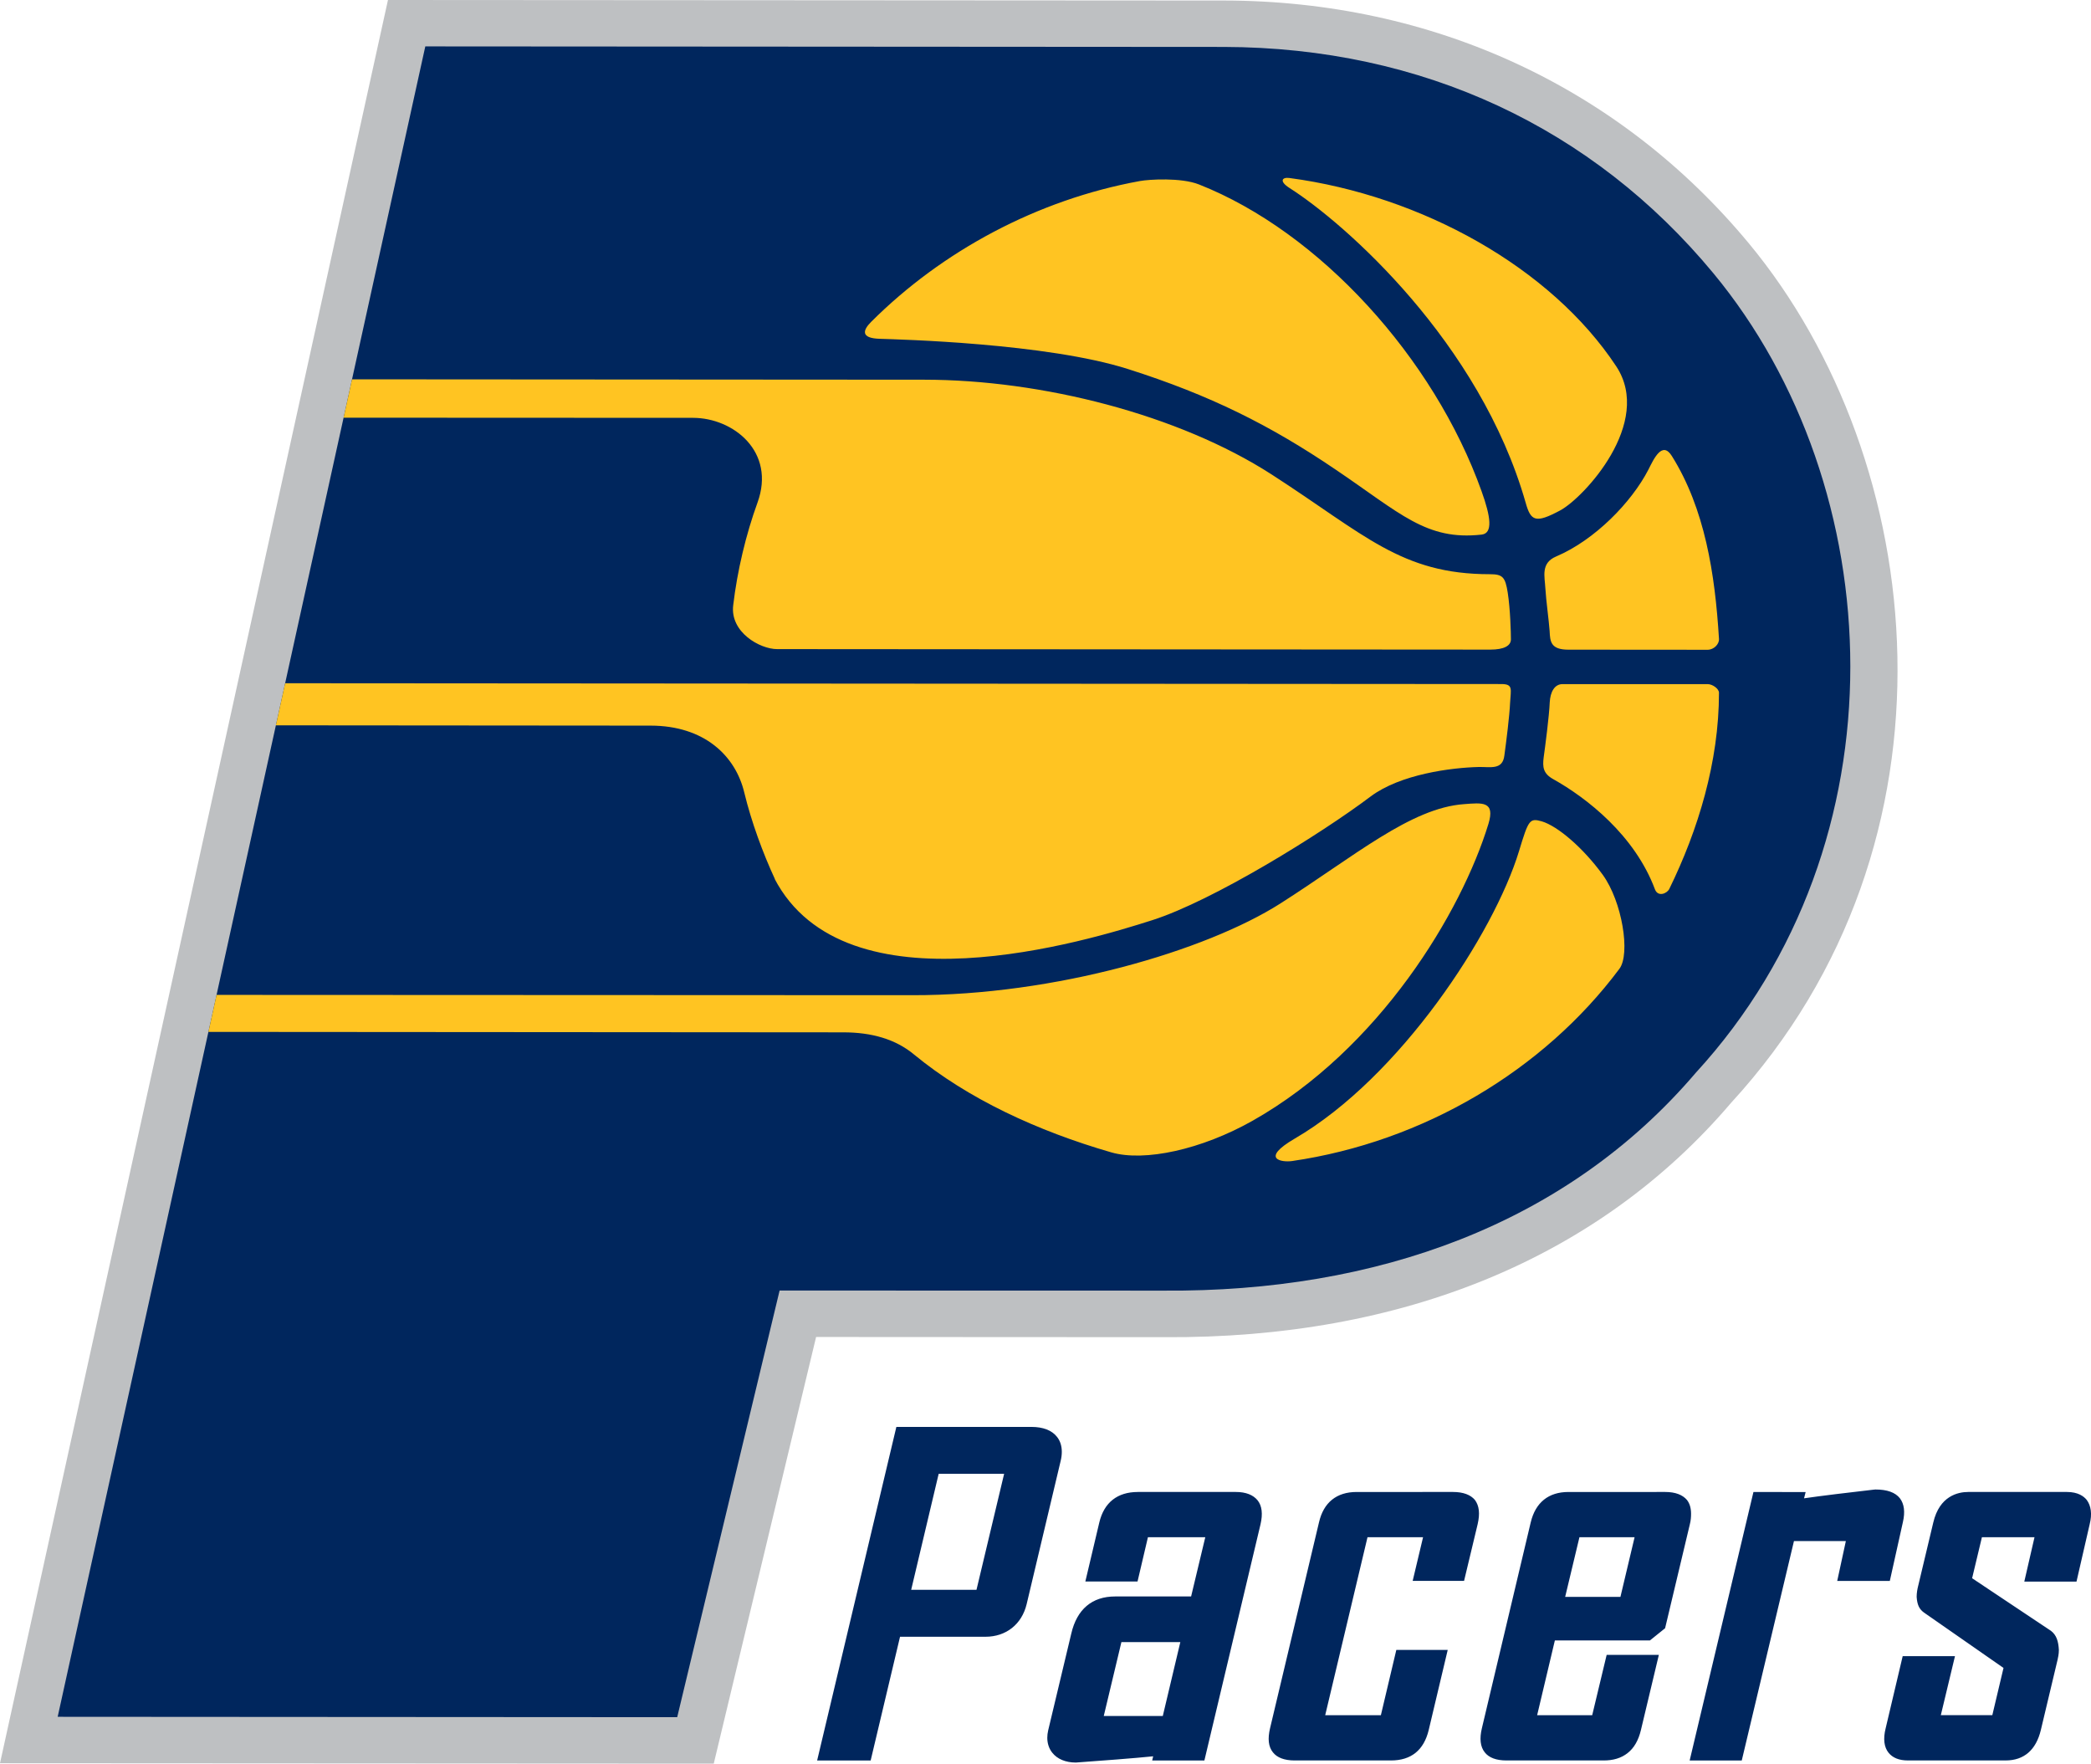 <?xml version="1.0" encoding="UTF-8" standalone="no"?>
<!-- Generator: Adobe Illustrator 14.0.0, SVG Export Plug-In . SVG Version: 6.00 Build 43363)  -->

<svg
   xmlns:dc="http://purl.org/dc/elements/1.1/"
   xmlns:cc="http://creativecommons.org/ns#"
   xmlns:rdf="http://www.w3.org/1999/02/22-rdf-syntax-ns#"
   xmlns:svg="http://www.w3.org/2000/svg"
   xmlns="http://www.w3.org/2000/svg"
   xmlns:sodipodi="http://sodipodi.sourceforge.net/DTD/sodipodi-0.dtd"
   xmlns:inkscape="http://www.inkscape.org/namespaces/inkscape"
   version="1.1"
   id="Layer_1"
   x="0px"
   y="0px"
   width="437.597"
   height="369.08"
   viewBox="0 0 437.597 369.08"
   enable-background="new 0 0 250 217"
   xml:space="preserve"
   sodipodi:docname="Indiana_Pacers_2005.svg"
   inkscape:version="0.92.4 (5da689c313, 2019-01-14)"><defs
   id="defs10401">
	
	
	
	
	
	

		
		
		
		
		
		
		
		
		
		
		
		
	
		
		
		
		
		
		
		
		
	</defs><sodipodi:namedview
   pagecolor="#ffffff"
   bordercolor="#666666"
   borderopacity="1"
   objecttolerance="10"
   gridtolerance="10"
   guidetolerance="10"
   inkscape:pageopacity="0"
   inkscape:pageshadow="2"
   inkscape:window-width="1366"
   inkscape:window-height="705"
   id="namedview10399"
   showgrid="false"
   inkscape:zoom="1"
   inkscape:cx="192.32884"
   inkscape:cy="176.98476"
   inkscape:window-x="-8"
   inkscape:window-y="-8"
   inkscape:window-maximized="1"
   inkscape:current-layer="layer5"
   showguides="false"
   inkscape:guide-bbox="true" />
<path
   style="display:none;fill:#ffffff"
   inkscape:connector-curvature="0"
   id="path10344"
   d="m 140.761,82.893 -0.459,2.017 -44.703,203.253 90.17,0.044 c 0,0 10.577,-44.09 11.445,-47.674 3.612,0.021 34.799,0.021 34.799,0.021 28.257,0.199 51.535,-9.459 67.29,-27.979 28.633,-31.175 23.543,-76.695 2.047,-102.634 C 285.882,91.276 263.644,80.99 238.74,80.932 l -97.542,-0.061 -0.437,2.022"
   display="none" /><path
   style="display:none;fill:none;stroke:#002d62;stroke-width:0.193"
   inkscape:connector-curvature="0"
   id="path10348"
   d="M 297.378,113.221 C 282.918,95.774 262.096,86.126 238.74,86.087 l -93.398,-0.058 L 102,283.007 l 79.737,0.044 11.434,-47.662 c 10.715,0 38.876,0.021 38.843,0.021 26.708,0.188 48.625,-8.862 63.373,-26.177 26.796,-29.164 22.094,-71.768 1.991,-96.012 z"
   display="none" />
<g
   inkscape:groupmode="layer"
   id="layer5"
   inkscape:label="Layer 1"
   transform="translate(90.573,75.824)"><g
     id="g1148"><path
       sodipodi:nodetypes="ccccccccc"
       d="M 165.581,-75.716 -9.381,-75.824 -90.573,293.174 58.798,293.256 80.217,203.971 c 20.072,0 72.764,0.039 72.764,0.039 50.032,0.352 91.089,-16.601 118.716,-49.037 50.197,-54.633 41.389,-134.443 3.73,-179.859 -27.088,-32.683 -66.094,-50.757 -109.846,-50.83 z"
       id="path10346"
       inkscape:connector-curvature="0"
       style="fill:#bec0c2;fill-opacity:1;stroke:none;stroke-width:1.873" /><path
       sodipodi:nodetypes="ccccccccc"
       d="m 51.149,283.536 -129.651,-0.082 76.934,-349.566 167.128,0.109 c 41.597,0.103 77.243,16.953 102.406,47.327 37.037,44.716 40.684,119.048 -3.647,167.349 -27.213,31.917 -67.088,45.907 -111.257,45.596 l -80.482,-0.019 z"
       id="path10350"
       inkscape:connector-curvature="0"
       style="fill:#00265d;fill-opacity:1;stroke:none;stroke-width:1.873" /><path
       sodipodi:nodetypes="cccccccccccccccccccccccccccccccccccccccccccccccccccccccccccccccccccccccccccccccccc"
       inkscape:connector-curvature="0"
       d="m 235.926,30.999 c -5.14,2.746 -6.135,2.248 -7.214,-1.617 -9.595,-33.616 -37.844,-58.499 -49.41,-65.856 -2.197,-1.399 -1.617,-2.31 -0.021,-2.098 27.669,3.679 54.756,18.763 68.394,39.42 7.793,11.811 -6.798,27.496 -11.749,30.151 z m -56.105,136.151 c -2.136,0.311 -6.778,-0.405 0.56,-4.694 22.051,-12.83 41.701,-42.923 46.945,-60.181 1.991,-6.581 2.218,-6.916 4.745,-6.217 3.359,0.995 8.685,5.571 12.767,11.182 4.063,5.596 5.845,16.554 3.482,19.694 -15.878,21.264 -41.036,36.209 -68.499,40.218 z m 78.944,-56.937 c -0.498,0.993 -2.364,1.708 -2.986,0.103 -4.249,-11.384 -14.321,-19.171 -21.284,-23.077 -2.115,-1.167 -2.28,-2.518 -2.01,-4.597 0.29,-2.087 1.16,-8.688 1.264,-11.481 0.124,-2.209 1.015,-3.82 2.694,-3.82 h 30.342 c 1.057,0.009 2.383,0.983 2.383,1.802 0.002,14.462 -4.372,28.757 -10.402,41.07 z m 10.404,-52.349 c 0.082,1.092 -1.057,2.291 -2.383,2.291 -0.144,0 -29.141,-0.021 -29.141,-0.021 -3.73,0 -3.814,-1.74 -3.917,-3.891 -0.146,-2.136 -0.746,-6.399 -0.892,-8.949 -0.124,-2.462 -1.017,-5.285 2.257,-6.663 8.126,-3.451 15.794,-11.373 19.297,-18.156 1.161,-2.315 2.902,-6.092 4.912,-2.876 6.903,11.024 9.037,24.615 9.867,38.264 z M 147.984,-37.937 c 1.886,-0.352 8.623,-0.766 12.354,0.71 25.245,9.964 49.161,36.26 59.149,64.209 1.928,5.363 2.405,8.808 0,9.072 C 207.901,37.351 202.513,31.609 188.876,22.402 175.279,13.189 162.719,6.884 145.475,1.402 128.466,-4.011 97.491,-4.794 93.491,-4.924 89.492,-5.053 90,-6.737 91.74,-8.468 106.58,-23.293 126.518,-34.035 147.984,-37.937 Z M 85.905,140.217 c 5.877,0 10.923,1.388 14.85,4.672 11.223,9.235 25.793,15.979 41.239,20.447 6.965,2.01 18.881,-0.581 29.576,-6.622 26.612,-15.046 43.711,-43.683 49.348,-62.109 1.472,-4.829 -1.347,-4.425 -5.077,-4.146 -11.193,0.781 -22.987,10.938 -38.489,20.809 -15.524,9.87 -47.074,19.227 -77.011,19.175 l -145.593,-0.062 -1.704,7.742 z M 71.647,108.248 C 69.067,102.699 66.662,96.118 65.201,90.092 63.367,82.325 56.807,76.04 45.595,76.029 l -78.432,-0.062 1.939,-8.808 254.511,0.17 c 2.529,0 1.991,1.073 1.843,3.891 -0.124,2.793 -0.787,8.016 -1.203,11.073 -0.373,3.072 -2.922,2.342 -5.346,2.394 -5.74,0.129 -16.393,1.508 -22.592,6.135 -10.549,7.948 -33.056,21.861 -45.72,25.911 -13.555,4.333 -64.256,19.846 -79.115,-8.75 z M 54.456,11.619 c 8.415,0 17.379,7.066 13.491,17.761 -2.403,6.601 -4.237,14.286 -5.077,21.466 -0.684,5.627 5.586,9.172 9.192,9.172 l 149.274,0.103 c 2.819,0 4.29,-0.792 4.29,-2.151 0,-1.317 -0.124,-6.264 -0.663,-9.747 -0.517,-3.286 -1.055,-3.881 -3.73,-3.881 -18.591,0 -26.177,-8.291 -45.701,-20.885 C 156.03,10.896 127.422,3.648 102.841,3.637 l -119.742,-0.079 -1.767,8.029 z"
       style="fill:#ffc422;fill-opacity:1;stroke:none;stroke-width:1.873"
       id="path10366" /><path
       sodipodi:nodetypes="ccccccccccccccccccccccccccccccccccccccccccccccccccccccccccccccccccccccccccccccccccccccccccccccccccccccccccccccccccccccccccccccccc"
       inkscape:connector-curvature="0"
       id="path10370"
       transform="translate(-90.573,-75.824)"
       d="m 187.588,298.613 -16.58,69.805 h 11.201 l 6.146,-25.889 h 17.875 c 4.322,0 7.606,-2.611 8.621,-6.818 l 7.121,-29.988 c 0.167,-0.684 0.238,-1.288 0.238,-1.91 0,-1.203 -0.333,-2.279 -0.996,-3.107 -1.077,-1.388 -2.941,-2.092 -5.355,-2.092 z m 8.852,9.822 h 13.699 l -5.783,24.27 H 190.688 Z m 196.029,3.275 -0.416,0.041 c -4.395,0.498 -11.462,1.349 -14.508,1.805 l 0.332,-1.307 -10.922,-0.019 -13.348,56.188 h 10.902 l 10.922,-45.91 h 10.861 l -1.805,8.334 h 11.006 l 2.734,-12.293 c 0.498,-2.154 0.273,-3.812 -0.619,-4.994 -0.976,-1.244 -2.694,-1.844 -5.141,-1.844 z m 19.459,0.516 c -2.175,0 -6.032,0.831 -7.336,6.385 L 401.4,332 c -0.124,0.498 -0.291,1.327 -0.291,2.178 0.112,1.623 0.516,2.549 1.512,3.272 l 16.666,11.605 -2.342,9.885 h -10.777 l 2.963,-12.352 h -10.943 l -3.564,15.09 c -0.56,2.218 -0.331,3.958 0.602,5.117 0.849,1.057 2.197,1.617 4.02,1.617 h 20.496 c 3.857,0 6.361,-2.218 7.357,-6.361 l 3.504,-14.715 c 0.082,-0.393 0.27,-1.162 0.27,-2.031 -0.092,-1.788 -0.48,-3.131 -1.658,-4.019 l -16.498,-11.006 2.051,-8.58 h 11.006 l -2.135,9.283 h 10.924 l 2.756,-12 c 0.538,-2.136 0.289,-3.873 -0.621,-5.098 -0.601,-0.746 -1.805,-1.658 -4.146,-1.658 z m -173.805,0.002 v 0.002 c -4.267,0 -7.068,2.196 -8.064,6.381 l -2.922,12.355 h 10.922 l 2.176,-9.264 h 12.002 l -2.965,12.393 H 233.375 c -4.829,0 -8.001,2.674 -9.182,7.771 l -4.834,20.25 c -0.122,0.517 -0.186,1.054 -0.186,1.553 0,1.141 0.341,2.26 1.047,3.131 1.047,1.326 2.798,2.053 4.928,2.053 0.041,0 0.289,-0.021 0.289,-0.021 3.917,-0.27 12.538,-0.931 15.895,-1.285 l -0.205,0.871 h 10.924 l 11.748,-49.434 c 0.498,-2.154 0.312,-3.854 -0.619,-5.014 -0.912,-1.12 -2.447,-1.742 -4.541,-1.742 z m 45.783,0.002 c -4.187,0 -6.923,2.196 -7.877,6.381 l -10.238,43.07 c -0.517,2.175 -0.352,3.855 0.602,5.035 0.869,1.12 2.424,1.699 4.539,1.699 h 20.166 c 4.228,0 6.879,-2.154 7.896,-6.361 l 3.98,-16.77 H 292.217 l -3.232,13.658 h -11.65 l 8.852,-37.242 h 11.627 l -2.176,9.141 h 10.756 l 2.84,-11.857 c 0.519,-2.237 0.334,-3.874 -0.58,-5.1 -0.892,-1.055 -2.424,-1.656 -4.58,-1.656 z m 44.33,0 c -4.166,0 -6.9,2.196 -7.895,6.381 l -10.219,43.07 c -0.517,2.175 -0.333,3.855 0.6,5.035 0.871,1.12 2.404,1.699 4.539,1.699 h 20.27 c 2.031,0.021 3.753,-0.478 5.1,-1.555 1.349,-1.057 2.258,-2.652 2.775,-4.807 l 3.752,-15.73 h -10.922 l -3.025,12.619 H 321.688 l 3.709,-15.646 h 19.896 l 3.172,-2.551 5.182,-21.762 c 0.206,-0.787 0.25,-1.531 0.25,-2.174 0,-1.161 -0.25,-2.116 -0.85,-2.902 -0.912,-1.077 -2.425,-1.678 -4.561,-1.678 z m 2.303,9.473 h 11.543 l -2.963,12.477 h -11.566 z m -95.855,21.945 h 12.33 l -3.668,15.463 h -12.354 z"
       style="fill:#00265d;fill-opacity:1;stroke:none;stroke-width:1.873" /></g></g></svg>